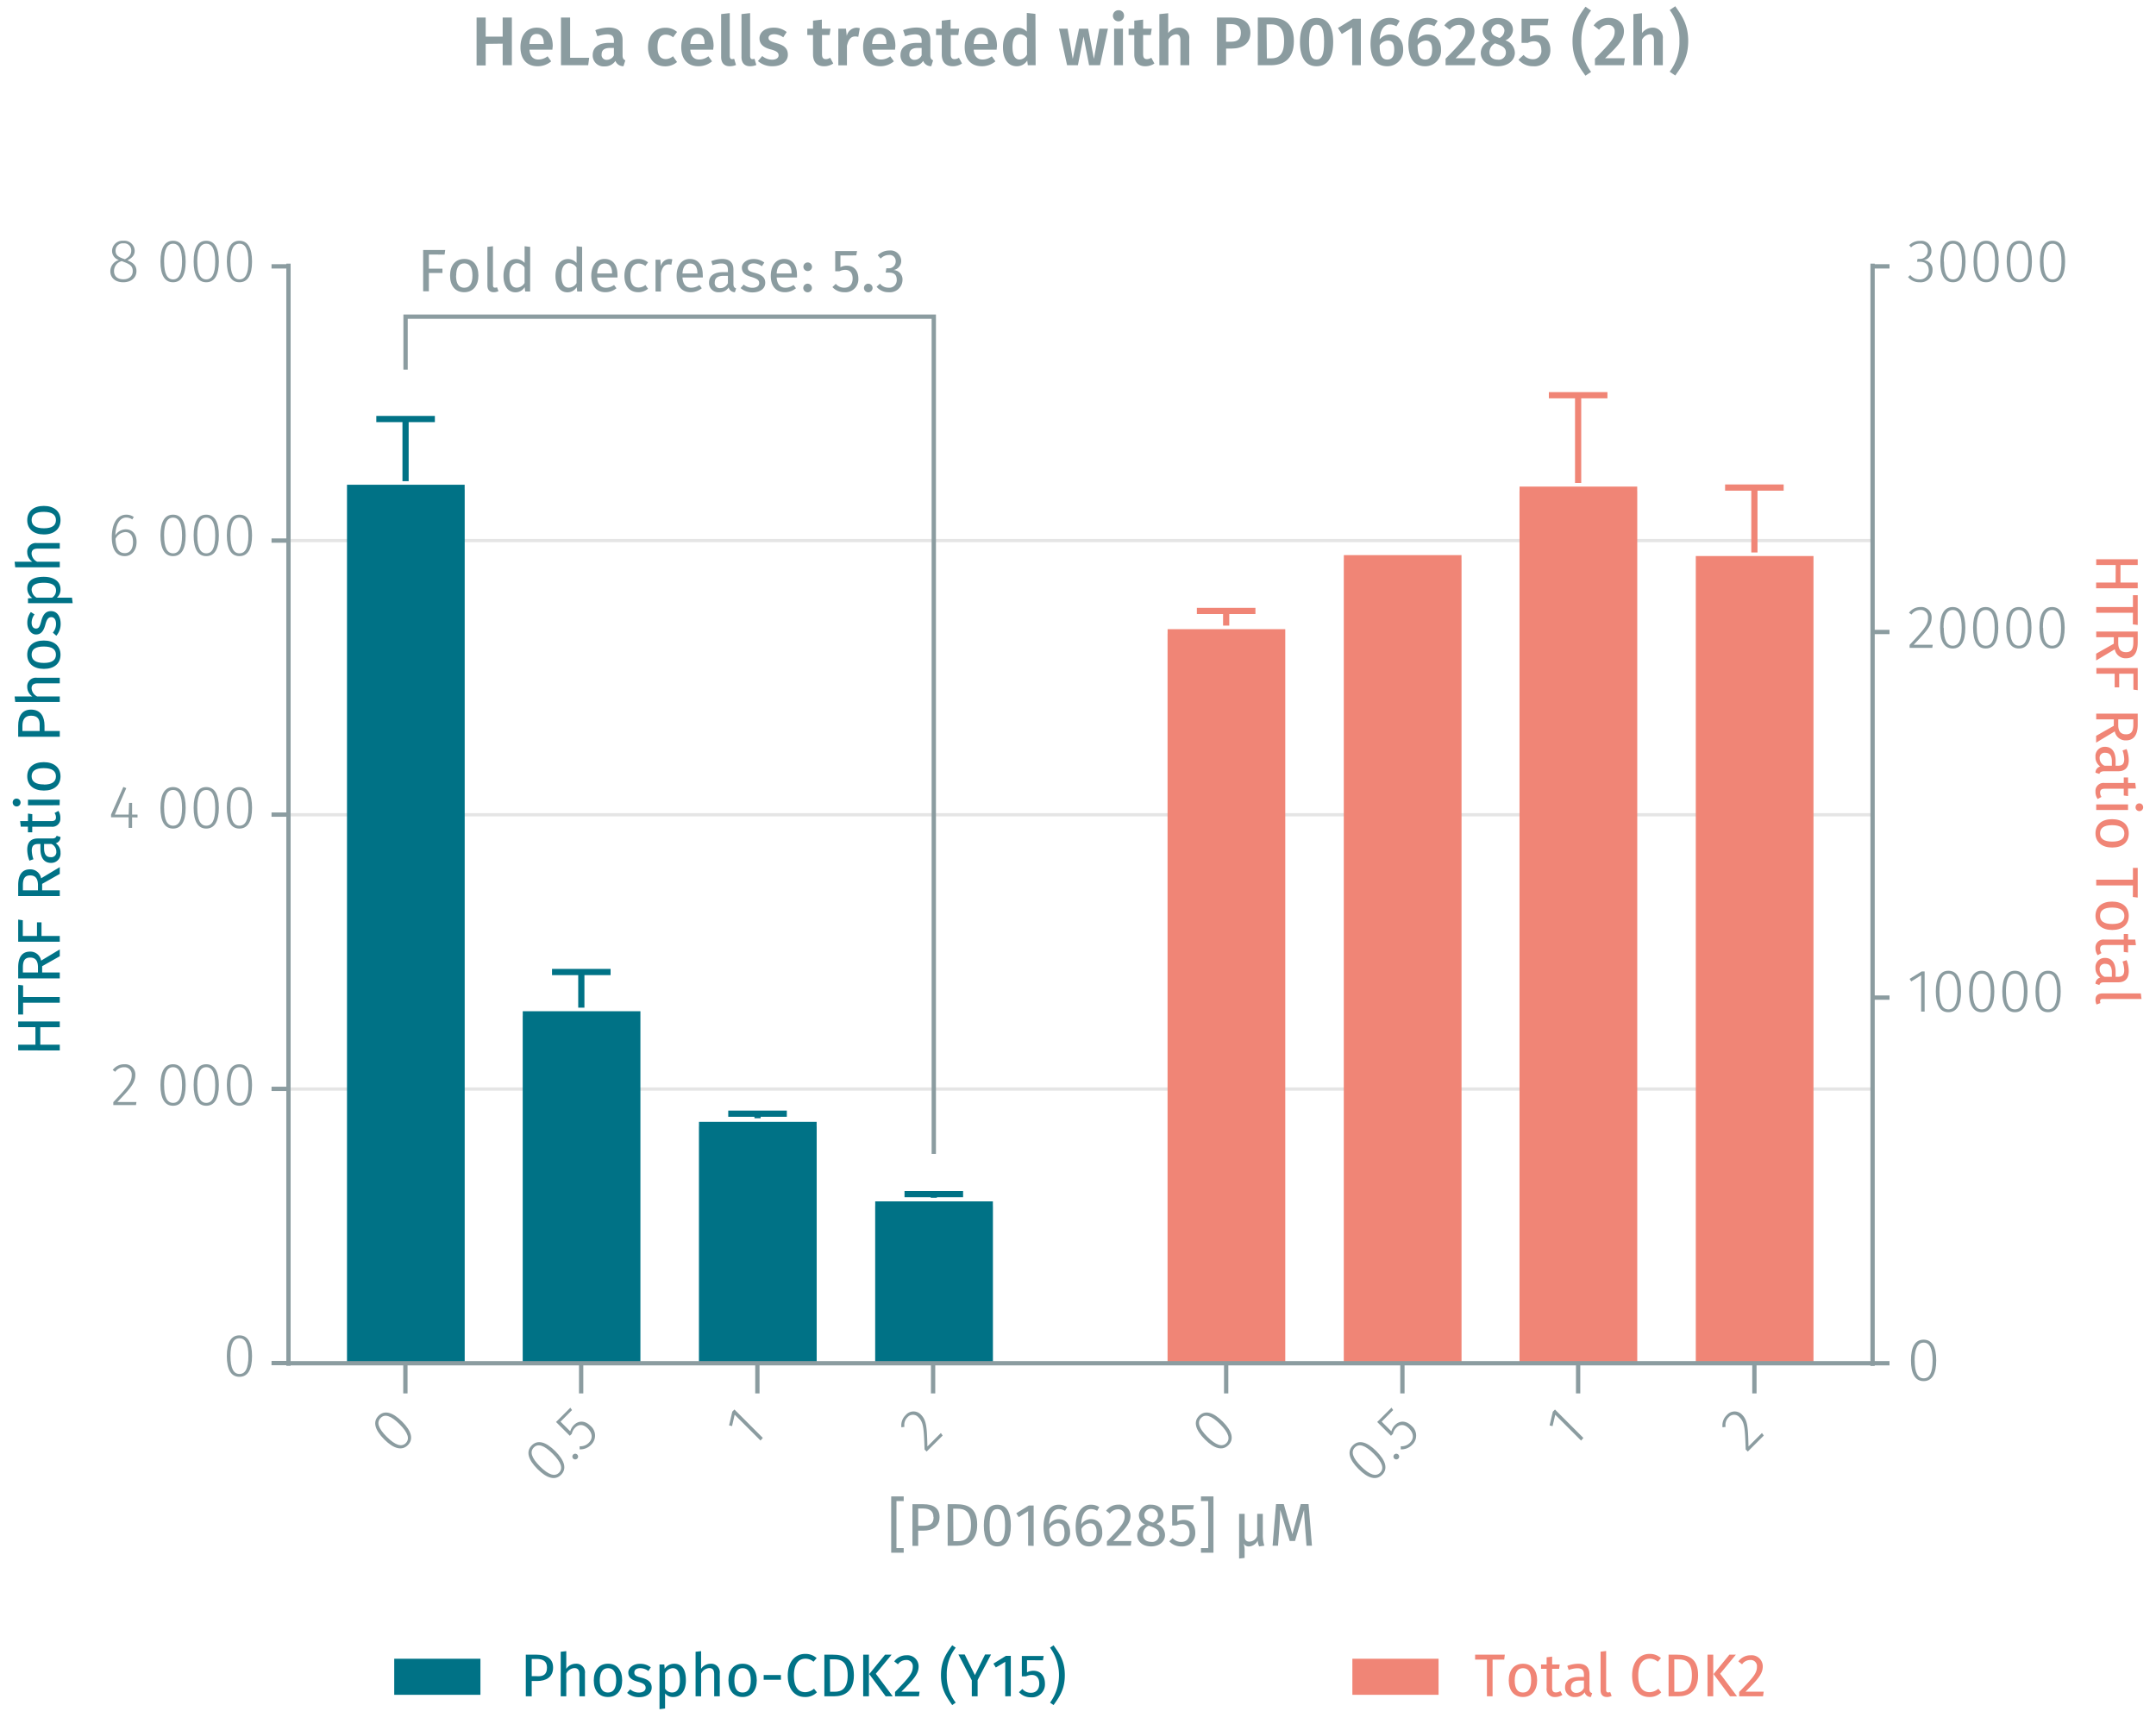 <svg id="Calque_1" data-name="Calque 1" xmlns="http://www.w3.org/2000/svg" viewBox="0 0 500.24 399.96"><line x1="66.92" y1="252.67" x2="434.48" y2="252.67" fill="none" stroke="#e5e5e5" stroke-miterlimit="10" stroke-width="0.75"/><line x1="66.92" y1="189.04" x2="434.48" y2="189.04" fill="none" stroke="#e5e5e5" stroke-miterlimit="10" stroke-width="0.75"/><line x1="66.92" y1="125.42" x2="434.48" y2="125.42" fill="none" stroke="#e5e5e5" stroke-miterlimit="10" stroke-width="0.75"/><polyline points="271.98 316.29 271.98 147.06 270.91 147.06 298.21 147.06 297.13 147.06 297.13 316.29" fill="#f08576" stroke="#f08576" stroke-miterlimit="1" stroke-width="2.16"/><polyline points="312.87 316.29 312.87 129.88 311.8 129.88 339.1 129.88 338.03 129.88 338.03 316.29" fill="#f08576" stroke="#f08576" stroke-miterlimit="1" stroke-width="2.16"/><polyline points="353.64 316.29 353.64 113.97 352.57 113.97 379.87 113.97 378.8 113.97 378.8 316.29" fill="#f08576" stroke="#f08576" stroke-miterlimit="1" stroke-width="2.16"/><polyline points="394.54 316.29 394.54 130.09 393.46 130.09 420.77 130.09 419.69 130.09 419.69 316.29" fill="#f08576" stroke="#f08576" stroke-miterlimit="1" stroke-width="2.16"/><polyline points="81.59 316.29 81.59 113.55 80.51 113.55 107.81 113.55 106.74 113.55 106.74 316.29" fill="#007286" stroke="#007286" stroke-miterlimit="1" stroke-width="2.16"/><polyline points="122.36 316.29 122.36 235.7 121.29 235.7 148.59 235.7 147.51 235.7 147.51 316.29" fill="#007286" stroke="#007286" stroke-miterlimit="1" stroke-width="2.16"/><polyline points="163.25 316.29 163.25 261.36 162.18 261.36 189.48 261.36 188.41 261.36 188.41 316.29" fill="#007286" stroke="#007286" stroke-miterlimit="1" stroke-width="2.16"/><polyline points="204.14 316.29 204.14 279.81 203.07 279.81 230.37 279.81 229.3 279.81 229.3 316.29" fill="#007286" stroke="#007286" stroke-miterlimit="1" stroke-width="2.16"/><path d="M93.3,329.83c2.23,2.23,2.67,4.12,1.33,5.46s-3.25.9-5.48-1.33-2.68-4.11-1.33-5.47S91.06,327.59,93.3,329.83Zm-3.56,3.53c2,2,3.46,2.41,4.41,1.46s.58-2.36-1.45-4.39S89.25,328,88.3,329,87.71,331.33,89.74,333.36Z" fill="#8b9ca0"/><path d="M128.85,336.7c2.23,2.23,2.67,4.12,1.33,5.47s-3.25.89-5.48-1.34-2.68-4.11-1.33-5.47S126.61,334.46,128.85,336.7Zm-3.56,3.53c2,2,3.46,2.41,4.41,1.46s.58-2.36-1.45-4.39-3.45-2.42-4.4-1.46S123.26,338.2,125.29,340.23Z" fill="#8b9ca0"/><path d="M133.92,337.47a.64.64,0,0,1,0,.95.66.66,0,1,1,0-.95Z" fill="#8b9ca0"/><path d="M130.06,329.84l2.25,2.25a3.14,3.14,0,0,1,.83-1.44c1.12-1.13,2.62-1.08,3.9.2a2.93,2.93,0,0,1,.11,4.35,3.49,3.49,0,0,1-2.66,1.07l0-.72a2.68,2.68,0,0,0,2.15-.84c.93-.93.84-2.19-.24-3.27s-2.15-1-2.95-.2a2.86,2.86,0,0,0-.78,1.42l-.46.46-3.2-3.2,3.32-3.32.39.56Z" fill="#8b9ca0"/><path d="M176.46,334.23l-6-6-.61,2.64-.69-.16.75-3.19.49-.5,6.59,6.59Z" fill="#8b9ca0"/><path d="M213.66,328.2c1.31,1.31,1.4,2.87,1.52,7.4l3.12-3.12.42.59L215,336.78l-.48-.48c-.16-5.06-.27-6.31-1.43-7.47a1.67,1.67,0,0,0-2.53,0,2.51,2.51,0,0,0-.71,2.22l-.7.11a3.3,3.3,0,0,1,1-2.85A2.37,2.37,0,0,1,213.66,328.2Z" fill="#8b9ca0"/><path d="M283.7,329.83c2.22,2.23,2.67,4.12,1.32,5.46s-3.25.9-5.47-1.33-2.69-4.11-1.33-5.47S281.46,327.59,283.7,329.83Zm-3.56,3.53c2,2,3.46,2.41,4.41,1.46s.57-2.36-1.46-4.39-3.45-2.42-4.4-1.46S278.11,331.33,280.14,333.36Z" fill="#8b9ca0"/><path d="M319.36,336.7c2.23,2.23,2.68,4.12,1.33,5.47s-3.25.89-5.48-1.34-2.68-4.11-1.32-5.47S317.13,334.46,319.36,336.7Zm-3.55,3.53c2,2,3.45,2.41,4.41,1.46s.57-2.36-1.46-4.39-3.45-2.42-4.4-1.47S313.78,338.2,315.81,340.23Z" fill="#8b9ca0"/><path d="M324.43,337.47a.64.64,0,0,1,0,.95.66.66,0,1,1,0-.95Z" fill="#8b9ca0"/><path d="M320.58,329.84l2.25,2.25a3.12,3.12,0,0,1,.82-1.44c1.13-1.13,2.62-1.08,3.9.2a2.92,2.92,0,0,1,.11,4.35,3.45,3.45,0,0,1-2.65,1.07v-.72a2.7,2.7,0,0,0,2.16-.84c.93-.93.84-2.19-.24-3.27s-2.15-1-2.95-.2a2.88,2.88,0,0,0-.79,1.42l-.45.46-3.2-3.2,3.32-3.32.38.56Z" fill="#8b9ca0"/><path d="M366.85,334.24l-6-6-.62,2.64-.69-.16.75-3.19.5-.5,6.59,6.59Z" fill="#8b9ca0"/><path d="M404.18,328.2c1.31,1.31,1.4,2.87,1.51,7.4l3.12-3.12.43.59-3.71,3.71-.49-.49c-.16-5.05-.27-6.3-1.43-7.46a1.66,1.66,0,0,0-2.52,0,2.48,2.48,0,0,0-.71,2.22l-.71.11a3.3,3.3,0,0,1,1-2.85A2.38,2.38,0,0,1,404.18,328.2Z" fill="#8b9ca0"/><path d="M407.06,323.29v-7m-40.9,7v-7m-40.77,7v-7m-40.89,7v-7m-68,7v-7m-40.77,7v-7m-40.89,7v-7m-40.78,7v-7m-27.54,0H434.83" fill="none" stroke="#8b9ca0" stroke-miterlimit="10"/><path d="M58.48,314.63c0,3.16-1,4.81-2.93,4.81s-2.92-1.67-2.92-4.82,1-4.8,2.92-4.8S58.48,311.47,58.48,314.63Zm-5,0c0,2.87.74,4.15,2.08,4.15s2.08-1.26,2.08-4.14-.73-4.14-2.08-4.14S53.47,311.75,53.47,314.62Z" fill="#8b9ca0"/><path d="M31.4,249.37c0,1.85-1,3-4.16,6.31h4.42l-.11.71H26.29v-.68c3.46-3.69,4.27-4.66,4.27-6.29a1.67,1.67,0,0,0-1.76-1.81,2.51,2.51,0,0,0-2.07,1.06l-.58-.42a3.29,3.29,0,0,1,2.69-1.33A2.37,2.37,0,0,1,31.4,249.37Z" fill="#8b9ca0"/><path d="M43.08,251.74c0,3.15-1,4.81-2.93,4.81s-2.92-1.67-2.92-4.82,1-4.81,2.92-4.81S43.08,248.58,43.08,251.74Zm-5,0c0,2.87.74,4.14,2.08,4.14s2.08-1.26,2.08-4.13-.73-4.15-2.08-4.15S38.07,248.86,38.07,251.73Z" fill="#8b9ca0"/><path d="M50.78,251.74c0,3.15-1,4.81-2.93,4.81s-2.92-1.67-2.92-4.82,1-4.81,2.92-4.81S50.78,248.58,50.78,251.74Zm-5,0c0,2.87.74,4.14,2.08,4.14s2.08-1.26,2.08-4.13-.73-4.15-2.08-4.15S45.77,248.86,45.77,251.73Z" fill="#8b9ca0"/><path d="M58.48,251.74c0,3.15-1,4.81-2.93,4.81s-2.92-1.67-2.92-4.82,1-4.81,2.92-4.81S58.48,248.58,58.48,251.74Zm-5,0c0,2.87.74,4.14,2.08,4.14s2.08-1.26,2.08-4.13-.73-4.15-2.08-4.15S53.47,248.86,53.47,251.73Z" fill="#8b9ca0"/><path d="M30.65,189.63v2.45h-.8v-2.45H25.77V189l2.85-6.42.68.28L26.64,189h3.21l.1-2.73h.7V189h1.26v.67Z" fill="#8b9ca0"/><path d="M43.08,187.43c0,3.15-1,4.81-2.93,4.81s-2.92-1.67-2.92-4.82,1-4.81,2.92-4.81S43.08,184.26,43.08,187.43Zm-5,0c0,2.87.74,4.14,2.08,4.14s2.08-1.26,2.08-4.13-.73-4.15-2.08-4.15S38.07,184.54,38.07,187.42Z" fill="#8b9ca0"/><path d="M50.78,187.43c0,3.15-1,4.81-2.93,4.81s-2.92-1.67-2.92-4.82,1-4.81,2.92-4.81S50.78,184.26,50.78,187.43Zm-5,0c0,2.87.74,4.14,2.08,4.14s2.08-1.26,2.08-4.13-.73-4.15-2.08-4.15S45.77,184.54,45.77,187.42Z" fill="#8b9ca0"/><path d="M58.48,187.43c0,3.15-1,4.81-2.93,4.81s-2.92-1.67-2.92-4.82,1-4.81,2.92-4.81S58.48,184.26,58.48,187.43Zm-5,0c0,2.87.74,4.14,2.08,4.14s2.08-1.26,2.08-4.13-.73-4.15-2.08-4.15S53.47,184.54,53.47,187.42Z" fill="#8b9ca0"/><path d="M31.69,125.74c0,2-1.18,3.29-2.75,3.29-2.17,0-3-1.9-3-4.35,0-3.25,1.28-5.27,3.37-5.27a2.94,2.94,0,0,1,1.73.54l-.35.57a2.4,2.4,0,0,0-1.4-.44c-1.55,0-2.46,1.71-2.52,4.11a2.85,2.85,0,0,1,2.4-1.38C30.55,122.81,31.69,123.75,31.69,125.74Zm-.83,0c0-1.63-.76-2.29-1.77-2.29A2.69,2.69,0,0,0,26.81,125c.06,2.07.65,3.33,2.13,3.33C30.2,128.36,30.86,127.28,30.86,125.77Z" fill="#8b9ca0"/><path d="M43.08,124.23c0,3.15-1,4.8-2.93,4.8s-2.92-1.67-2.92-4.82,1-4.8,2.92-4.8S43.08,121.06,43.08,124.23Zm-5,0c0,2.87.74,4.15,2.08,4.15s2.08-1.26,2.08-4.13-.73-4.15-2.08-4.15S38.07,121.34,38.07,124.21Z" fill="#8b9ca0"/><path d="M50.78,124.23c0,3.15-1,4.8-2.93,4.8s-2.92-1.67-2.92-4.82,1-4.8,2.92-4.8S50.78,121.06,50.78,124.23Zm-5,0c0,2.87.74,4.15,2.08,4.15s2.08-1.26,2.08-4.13-.73-4.15-2.08-4.15S45.77,121.34,45.77,124.21Z" fill="#8b9ca0"/><path d="M58.48,124.23c0,3.15-1,4.8-2.93,4.8s-2.92-1.67-2.92-4.82,1-4.8,2.92-4.8S58.48,121.06,58.48,124.23Zm-5,0c0,2.87.74,4.15,2.08,4.15s2.08-1.26,2.08-4.13-.73-4.15-2.08-4.15S53.47,121.34,53.47,124.21Z" fill="#8b9ca0"/><path d="M31.66,62.91c0,1.55-1.26,2.58-3.06,2.58s-3-1-3-2.57a2.72,2.72,0,0,1,2-2.59A2.21,2.21,0,0,1,26,58.19a2.41,2.41,0,0,1,2.62-2.33,2.39,2.39,0,0,1,2.63,2.31c0,1-.54,1.64-1.68,2.23C31,61,31.66,61.66,31.66,62.91Zm-.86,0c0-1.14-.6-1.6-2.07-2.14l-.48-.19a2.37,2.37,0,0,0-1.79,2.34c0,1.22.87,1.88,2.16,1.88S30.8,64.11,30.8,62.91ZM28.55,60l.43.15c1-.54,1.47-1.09,1.47-2a1.63,1.63,0,0,0-1.82-1.69,1.64,1.64,0,0,0-1.81,1.69C26.82,59.11,27.3,59.55,28.55,60Z" fill="#8b9ca0"/><path d="M43.08,60.68c0,3.15-1,4.81-2.93,4.81s-2.92-1.67-2.92-4.82,1-4.81,2.92-4.81S43.08,57.52,43.08,60.68Zm-5,0c0,2.87.74,4.14,2.08,4.14s2.08-1.26,2.08-4.13-.73-4.14-2.08-4.14S38.07,57.8,38.07,60.67Z" fill="#8b9ca0"/><path d="M50.78,60.68c0,3.15-1,4.81-2.93,4.81s-2.92-1.67-2.92-4.82,1-4.81,2.92-4.81S50.78,57.52,50.78,60.68Zm-5,0c0,2.87.74,4.14,2.08,4.14s2.08-1.26,2.08-4.13-.73-4.14-2.08-4.14S45.77,57.8,45.77,60.67Z" fill="#8b9ca0"/><path d="M58.48,60.68c0,3.15-1,4.81-2.93,4.81s-2.92-1.67-2.92-4.82,1-4.81,2.92-4.81S58.48,57.52,58.48,60.68Zm-5,0c0,2.87.74,4.14,2.08,4.14s2.08-1.26,2.08-4.13-.73-4.14-2.08-4.14S53.47,57.8,53.47,60.67Z" fill="#8b9ca0"/><path d="M66.92,61.8H63m3.93,63.62H63M66.92,189H63m3.93,63.63H63m3.93,63.62H63m3.93.63V61.17" fill="none" stroke="#8b9ca0" stroke-miterlimit="10"/><path d="M449.25,315.64c0,3.15-1,4.8-2.93,4.8s-2.93-1.67-2.93-4.82,1-4.8,2.93-4.8S449.25,312.47,449.25,315.64Zm-5,0c0,2.87.75,4.15,2.09,4.15s2.07-1.26,2.07-4.13-.72-4.15-2.07-4.15S444.23,312.75,444.23,315.62Z" fill="#8b9ca0"/><path d="M445.75,234.7v-8.42l-2.3,1.43-.38-.6,2.79-1.72h.7v9.31Z" fill="#8b9ca0"/><path d="M455,230.05c0,3.15-1,4.8-2.93,4.8s-2.92-1.66-2.92-4.81,1-4.81,2.92-4.81S455,226.88,455,230.05Zm-5,0c0,2.87.74,4.14,2.08,4.14s2.08-1.26,2.08-4.13-.73-4.15-2.08-4.15S450,227.16,450,230Z" fill="#8b9ca0"/><path d="M462.73,230.05c0,3.15-1,4.8-2.93,4.8s-2.92-1.66-2.92-4.81,1-4.81,2.92-4.81S462.73,226.88,462.73,230.05Zm-5,0c0,2.87.74,4.14,2.08,4.14s2.08-1.26,2.08-4.13-.73-4.15-2.08-4.15S457.72,227.16,457.72,230Z" fill="#8b9ca0"/><path d="M470.43,230.05c0,3.15-1,4.8-2.93,4.8s-2.92-1.66-2.92-4.81,1-4.81,2.92-4.81S470.43,226.88,470.43,230.05Zm-5,0c0,2.87.74,4.14,2.08,4.14s2.08-1.26,2.08-4.13-.73-4.15-2.08-4.15S465.42,227.16,465.42,230Z" fill="#8b9ca0"/><path d="M478.13,230.05c0,3.15-1,4.8-2.93,4.8s-2.92-1.66-2.92-4.81,1-4.81,2.92-4.81S478.13,226.88,478.13,230.05Zm-5,0c0,2.87.74,4.14,2.08,4.14s2.08-1.26,2.08-4.13-.73-4.15-2.08-4.15S473.12,227.16,473.12,230Z" fill="#8b9ca0"/><path d="M448.18,143.29c0,1.85-1,3-4.16,6.3h4.42l-.11.72h-5.26v-.69c3.46-3.68,4.27-4.65,4.27-6.29a1.67,1.67,0,0,0-1.76-1.81,2.5,2.5,0,0,0-2.07,1.07l-.58-.42a3.27,3.27,0,0,1,2.69-1.33A2.37,2.37,0,0,1,448.18,143.29Z" fill="#8b9ca0"/><path d="M456,145.66c0,3.15-1,4.8-2.93,4.8s-2.93-1.67-2.93-4.82,1-4.8,2.93-4.8S456,142.49,456,145.66Zm-5,0c0,2.87.74,4.15,2.09,4.15s2.07-1.26,2.07-4.13-.73-4.15-2.07-4.15S450.94,142.77,450.94,145.64Z" fill="#8b9ca0"/><path d="M463.65,145.66c0,3.15-1,4.8-2.92,4.8s-2.93-1.67-2.93-4.82,1-4.8,2.93-4.8S463.65,142.49,463.65,145.66Zm-5,0c0,2.87.74,4.15,2.09,4.15s2.07-1.26,2.07-4.13-.73-4.15-2.07-4.15S458.64,142.77,458.64,145.64Z" fill="#8b9ca0"/><path d="M471.35,145.66c0,3.15-1,4.8-2.92,4.8s-2.93-1.67-2.93-4.82,1-4.8,2.93-4.8S471.35,142.49,471.35,145.66Zm-5,0c0,2.87.74,4.15,2.09,4.15s2.07-1.26,2.07-4.13-.73-4.15-2.07-4.15S466.34,142.77,466.34,145.64Z" fill="#8b9ca0"/><path d="M479.05,145.66c0,3.15-1,4.8-2.92,4.8s-2.93-1.67-2.93-4.82,1-4.8,2.93-4.8S479.05,142.49,479.05,145.66Zm-5,0c0,2.87.74,4.15,2.09,4.15s2.07-1.26,2.07-4.13-.73-4.15-2.07-4.15S474,142.77,474,145.64Z" fill="#8b9ca0"/><path d="M448.13,58.19a2.1,2.1,0,0,1-1.85,2.18,2.15,2.15,0,0,1,2.11,2.33,2.74,2.74,0,0,1-3,2.79,3.39,3.39,0,0,1-2.68-1.21l.52-.46a2.69,2.69,0,0,0,2.13,1,2,2,0,0,0,2.15-2.09c0-1.41-.84-2-2.1-2h-.61l.11-.66h.45a1.79,1.79,0,0,0,1.92-1.86,1.63,1.63,0,0,0-1.8-1.68,2.85,2.85,0,0,0-2.07.87l-.43-.51a3.46,3.46,0,0,1,2.55-1A2.32,2.32,0,0,1,448.13,58.19Z" fill="#8b9ca0"/><path d="M456.05,60.68c0,3.15-1,4.81-2.92,4.81s-2.93-1.67-2.93-4.82,1-4.81,2.93-4.81S456.05,57.52,456.05,60.68Zm-5,0c0,2.87.74,4.14,2.09,4.14s2.07-1.26,2.07-4.13-.73-4.14-2.07-4.14S451,57.8,451,60.67Z" fill="#8b9ca0"/><path d="M463.75,60.68c0,3.15-1,4.81-2.92,4.81s-2.93-1.67-2.93-4.82,1-4.81,2.93-4.81S463.75,57.52,463.75,60.68Zm-5,0c0,2.87.74,4.14,2.09,4.14s2.07-1.26,2.07-4.13-.73-4.14-2.07-4.14S458.74,57.8,458.74,60.67Z" fill="#8b9ca0"/><path d="M471.45,60.68c0,3.15-1,4.81-2.92,4.81s-2.93-1.67-2.93-4.82,1-4.81,2.93-4.81S471.45,57.52,471.45,60.68Zm-5,0c0,2.87.74,4.14,2.09,4.14s2.07-1.26,2.07-4.13-.73-4.14-2.07-4.14S466.44,57.8,466.44,60.67Z" fill="#8b9ca0"/><path d="M479.15,60.68c0,3.15-1,4.81-2.92,4.81s-2.93-1.67-2.93-4.82,1-4.81,2.93-4.81S479.15,57.52,479.15,60.68Zm-5,0c0,2.87.74,4.14,2.09,4.14s2.07-1.26,2.07-4.13-.73-4.14-2.07-4.14S474.14,57.8,474.14,60.67Z" fill="#8b9ca0"/><path d="M434.48,61.8h3.93m-3.93,84.83h3.93m-3.93,84.83h3.93m-3.93,84.83h3.93m-3.93.63V61.17" fill="none" stroke="#8b9ca0" stroke-miterlimit="10"/><polyline points="277.7 141.75 291.29 141.75 284.5 141.75 284.5 145.15" fill="none" stroke="#f08576" stroke-miterlimit="1" stroke-width="1.44"/><polyline points="359.37 91.7 372.96 91.7 366.16 91.7 366.16 112.06" fill="none" stroke="#f08576" stroke-miterlimit="1" stroke-width="1.44"/><polyline points="400.26 113.12 413.85 113.12 407.06 113.12 407.06 128.18" fill="none" stroke="#f08576" stroke-miterlimit="1" stroke-width="1.44"/><polyline points="87.31 97.22 100.9 97.22 94.1 97.22 94.1 111.64" fill="none" stroke="#007286" stroke-miterlimit="1" stroke-width="1.44"/><polyline points="128.08 225.52 141.67 225.52 134.88 225.52 134.88 233.79" fill="none" stroke="#007286" stroke-miterlimit="1" stroke-width="1.44"/><polyline points="168.97 258.39 182.56 258.39 175.77 258.39 175.77 259.45" fill="none" stroke="#007286" stroke-miterlimit="1" stroke-width="1.44"/><polyline points="209.87 277.05 223.46 277.05 216.66 277.05 216.66 277.9" fill="none" stroke="#007286" stroke-miterlimit="1" stroke-width="1.44"/><path d="M112.69,10.18v5h-2.11V4.07h2.11V8.5h3.94V4.07h2.13V15.13h-2.13v-5Z" fill="#8b9ca0"/><path d="M128.17,11.52h-5.32c.15,1.73,1,2.29,2.08,2.29a3.56,3.56,0,0,0,2.12-.75l.84,1.17a4.86,4.86,0,0,1-3.13,1.14c-2.63,0-4-1.75-4-4.42s1.36-4.53,3.77-4.53,3.72,1.6,3.72,4.27C128.21,11,128.18,11.3,128.17,11.52Zm-2-1.42c0-1.39-.5-2.22-1.65-2.22-1,0-1.57.64-1.68,2.32h3.33Z" fill="#8b9ca0"/><path d="M136.71,13.4l-.24,1.73h-6.31V4.07h2.12V13.4Z" fill="#8b9ca0"/><path d="M145.09,14l-.43,1.36a1.94,1.94,0,0,1-1.87-1.23,2.88,2.88,0,0,1-2.53,1.27,2.52,2.52,0,0,1-2.74-2.61c0-1.84,1.4-2.84,3.86-2.84h1.06V9.44c0-1.1-.5-1.47-1.59-1.47a7.55,7.55,0,0,0-2.24.45L138.13,7a8.73,8.73,0,0,1,3.07-.61c2.26,0,3.25,1,3.25,2.91v3.56C144.45,13.57,144.68,13.81,145.09,14Zm-2.65-1.13V11.12h-.85c-1.33,0-2,.48-2,1.48a1.12,1.12,0,0,0,1.2,1.28A1.83,1.83,0,0,0,142.44,12.84Z" fill="#8b9ca0"/><path d="M157.09,7.41l-.92,1.25a2.59,2.59,0,0,0-1.7-.62c-1.19,0-1.91.86-1.91,2.89s.76,2.77,1.91,2.77a2.56,2.56,0,0,0,1.68-.66l.94,1.35a4.18,4.18,0,0,1-2.73,1c-2.45,0-4-1.7-4-4.41s1.52-4.54,4-4.54A3.93,3.93,0,0,1,157.09,7.41Z" fill="#8b9ca0"/><path d="M165.48,11.52h-5.32c.15,1.73,1,2.29,2.09,2.29a3.54,3.54,0,0,0,2.11-.75l.85,1.17a4.91,4.91,0,0,1-3.14,1.14c-2.63,0-4-1.75-4-4.42s1.37-4.53,3.77-4.53,3.73,1.6,3.73,4.27C165.53,11,165.49,11.3,165.48,11.52Zm-2-1.42c0-1.39-.49-2.22-1.65-2.22-1,0-1.57.64-1.68,2.32h3.33Z" fill="#8b9ca0"/><path d="M169.86,13.72a1.51,1.51,0,0,0,.48-.08l.43,1.44a3.9,3.9,0,0,1-1.45.29c-1.27,0-2-.76-2-2.16V3.27l2-.23v10C169.38,13.53,169.52,13.72,169.86,13.72Z" fill="#8b9ca0"/><path d="M174.58,13.72a1.51,1.51,0,0,0,.48-.08l.43,1.44a3.9,3.9,0,0,1-1.45.29c-1.27,0-2-.76-2-2.16V3.27l2-.23v10C174.1,13.53,174.24,13.72,174.58,13.72Z" fill="#8b9ca0"/><path d="M182.53,7.43l-.8,1.23a3.61,3.61,0,0,0-2.08-.72c-.86,0-1.33.34-1.33.85s.34.81,1.78,1.21c1.73.47,2.7,1.17,2.7,2.68,0,1.76-1.63,2.69-3.56,2.69a5,5,0,0,1-3.38-1.2l1-1.17a3.66,3.66,0,0,0,2.27.85c.93,0,1.52-.4,1.52-1s-.33-1-1.92-1.41c-1.74-.48-2.51-1.31-2.51-2.56,0-1.4,1.29-2.46,3.26-2.46A4.72,4.72,0,0,1,182.53,7.43Z" fill="#8b9ca0"/><path d="M191.19,15.37c-1.67,0-2.55-1-2.55-2.77V8.13h-1.33V6.66h1.33V4.79l2.05-.24V6.66h2l-.21,1.47h-1.76v4.42c0,.83.27,1.17.9,1.17a2,2,0,0,0,1-.32l.72,1.33A3.73,3.73,0,0,1,191.19,15.37Z" fill="#8b9ca0"/><path d="M199.49,6.55l-.35,2a3,3,0,0,0-.75-.09c-1,0-1.55.75-1.88,2.17v4.52h-2V6.66h1.77l.19,1.66a2.4,2.4,0,0,1,2.21-1.89A2.91,2.91,0,0,1,199.49,6.55Z" fill="#8b9ca0"/><path d="M207.67,11.52h-5.32c.15,1.73,1,2.29,2.09,2.29a3.54,3.54,0,0,0,2.11-.75l.85,1.17a4.91,4.91,0,0,1-3.14,1.14c-2.63,0-4-1.75-4-4.42s1.36-4.53,3.76-4.53,3.73,1.6,3.73,4.27C207.72,11,207.68,11.3,207.67,11.52Zm-2-1.42c0-1.39-.49-2.22-1.64-2.22-1,0-1.57.64-1.69,2.32h3.33Z" fill="#8b9ca0"/><path d="M216.5,14l-.43,1.36a1.94,1.94,0,0,1-1.87-1.23,2.89,2.89,0,0,1-2.53,1.27,2.52,2.52,0,0,1-2.74-2.61c0-1.84,1.39-2.84,3.86-2.84h1.05V9.44c0-1.1-.49-1.47-1.58-1.47a7.49,7.49,0,0,0-2.24.45L209.54,7a8.73,8.73,0,0,1,3.07-.61c2.26,0,3.25,1,3.25,2.91v3.56C215.86,13.57,216.09,13.81,216.5,14Zm-2.66-1.13V11.12H213c-1.33,0-2,.48-2,1.48a1.12,1.12,0,0,0,1.2,1.28A1.81,1.81,0,0,0,213.84,12.84Z" fill="#8b9ca0"/><path d="M221.06,15.37c-1.67,0-2.55-1-2.55-2.77V8.13h-1.33V6.66h1.33V4.79l2.05-.24V6.66h2l-.21,1.47h-1.76v4.42c0,.83.28,1.17.9,1.17a2,2,0,0,0,1-.32l.72,1.33A3.73,3.73,0,0,1,221.06,15.37Z" fill="#8b9ca0"/><path d="M231.24,11.52h-5.32c.15,1.73,1,2.29,2.08,2.29a3.54,3.54,0,0,0,2.12-.75l.84,1.17a4.86,4.86,0,0,1-3.13,1.14c-2.63,0-4-1.75-4-4.42s1.36-4.53,3.77-4.53,3.72,1.6,3.72,4.27C231.28,11,231.25,11.3,231.24,11.52Zm-2-1.42c0-1.39-.49-2.22-1.65-2.22-1,0-1.57.64-1.68,2.32h3.33Z" fill="#8b9ca0"/><path d="M240.29,15.13h-1.81l-.14-1.08a2.83,2.83,0,0,1-2.42,1.32c-2.11,0-3.21-1.78-3.21-4.47s1.29-4.48,3.44-4.48a2.9,2.9,0,0,1,2.09.91V3l2,.23Zm-2-2.4V8.85a2,2,0,0,0-1.6-.89c-1.07,0-1.77.89-1.77,2.92s.62,2.93,1.63,2.93A2,2,0,0,0,238.24,12.73Z" fill="#8b9ca0"/><path d="M252.69,15.13l-1.28-6.65-1.31,6.65h-2.51l-1.88-8.47h2l1.19,7,1.47-7h2.1l1.34,7,1.26-7h2l-1.84,8.47Z" fill="#8b9ca0"/><path d="M260.8,3.62a1.29,1.29,0,1,1-1.29-1.25A1.23,1.23,0,0,1,260.8,3.62Zm-2.3,11.51V6.66h2.05v8.47Z" fill="#8b9ca0"/><path d="M265.73,15.37c-1.66,0-2.55-1-2.55-2.77V8.13h-1.32V6.66h1.32V4.79l2.05-.24V6.66h2L267,8.13h-1.77v4.42c0,.83.28,1.17.9,1.17a2,2,0,0,0,1-.32l.72,1.33A3.73,3.73,0,0,1,265.73,15.37Z" fill="#8b9ca0"/><path d="M275.93,9v6.13h-2.05V9.32c0-1.06-.42-1.36-1-1.36a2.2,2.2,0,0,0-1.78,1.26v5.91H269V3.28l2.05-.21v4.6a3,3,0,0,1,2.46-1.25A2.3,2.3,0,0,1,275.93,9Z" fill="#8b9ca0"/><path d="M290.12,7.59c0,2.54-1.84,3.68-4.34,3.68h-1.3v3.86h-2.11V4.07h3.26C288.42,4.07,290.12,5.2,290.12,7.59Zm-2.21,0c0-1.4-.85-2-2.29-2h-1.14V9.68h1.14C287,9.68,287.91,9.2,287.91,7.59Z" fill="#8b9ca0"/><path d="M300.21,9.54c0,4.48-2.73,5.59-5.37,5.59h-3V4.07h2.72C297.46,4.07,300.21,5,300.21,9.54Zm-6.27,4h1c1.65,0,3-.73,3-4s-1.44-3.89-3.07-3.89h-1Z" fill="#8b9ca0"/><path d="M309.33,9.75c0,3.6-1.31,5.62-3.85,5.62s-3.86-2-3.86-5.62,1.33-5.59,3.86-5.59S309.33,6.16,309.33,9.75Zm-5.6,0c0,3,.56,4.06,1.75,4.06s1.74-1,1.74-4.06-.56-4-1.74-4S303.73,6.77,303.73,9.75Z" fill="#8b9ca0"/><path d="M313.73,15.13V6.42l-2.4,1.46-.9-1.38,3.51-2.15h1.81V15.13Z" fill="#8b9ca0"/><path d="M325.56,11.46a3.66,3.66,0,0,1-3.69,3.91c-2.75,0-3.88-2.13-3.88-5.22,0-3.6,1.68-6,4.41-6a4.17,4.17,0,0,1,2.36.69L324,6.11a3.07,3.07,0,0,0-1.56-.43c-1.35,0-2.22,1.3-2.33,3.46A3,3,0,0,1,322.51,8C324.2,8,325.56,9.17,325.56,11.46Zm-2.07,0c0-1.53-.56-2.05-1.47-2.05a2.45,2.45,0,0,0-1.91,1.11c0,2.3.53,3.3,1.76,3.3S323.49,12.9,323.49,11.49Z" fill="#8b9ca0"/><path d="M334.35,11.46a3.65,3.65,0,0,1-3.68,3.91c-2.75,0-3.89-2.13-3.89-5.22,0-3.6,1.69-6,4.42-6a4.17,4.17,0,0,1,2.36.69l-.77,1.26a3.07,3.07,0,0,0-1.56-.43c-1.36,0-2.22,1.3-2.33,3.46A3,3,0,0,1,331.31,8C333,8,334.35,9.17,334.35,11.46Zm-2.06,0c0-1.53-.56-2.05-1.47-2.05a2.45,2.45,0,0,0-1.91,1.11c0,2.3.53,3.3,1.76,3.3S332.29,12.9,332.29,11.49Z" fill="#8b9ca0"/><path d="M342.1,7.19c0,1.82-1,3.15-4.37,6.32h4.61l-.22,1.62h-6.71V13.62C339.09,9.88,340,8.87,340,7.35a1.45,1.45,0,0,0-1.56-1.57,2.52,2.52,0,0,0-2.06,1.13l-1.27-1a4.23,4.23,0,0,1,3.49-1.76C340.82,4.16,342.1,5.51,342.1,7.19Z" fill="#8b9ca0"/><path d="M351.48,12.23c0,1.76-1.56,3.14-4,3.14s-3.9-1.36-3.9-3.11a2.88,2.88,0,0,1,2.05-2.72A2.72,2.72,0,0,1,344,7c0-1.76,1.6-2.83,3.52-2.83s3.52,1,3.52,2.75a2.73,2.73,0,0,1-1.77,2.44A3.11,3.11,0,0,1,351.48,12.23Zm-2.08,0c0-1-.53-1.46-2-2l-.5-.17a2.25,2.25,0,0,0-1.3,2.13c0,1,.74,1.65,1.89,1.65A1.65,1.65,0,0,0,349.4,12.23ZM346,7c0,.91.57,1.31,1.61,1.69l.31.12A2,2,0,0,0,349.06,7,1.54,1.54,0,0,0,346,7Z" fill="#8b9ca0"/><path d="M355,5.87V8.55a3.73,3.73,0,0,1,1.64-.4c1.79,0,3.08,1.28,3.08,3.47a3.68,3.68,0,0,1-4,3.75,4.37,4.37,0,0,1-3.4-1.52l1.19-1.11a2.71,2.71,0,0,0,2.16,1,1.89,1.89,0,0,0,1.95-2.16c0-1.49-.73-2-1.73-2a2.82,2.82,0,0,0-1.39.37h-1.46V4.35h6.25l-.24,1.52Z" fill="#8b9ca0"/><path d="M366.91,9.52a11.21,11.21,0,0,0,2.26,7.16l-1.31.88c-1.59-2.21-3-4.23-3-8s1.45-5.82,3-8l1.31.88A11.16,11.16,0,0,0,366.91,9.52Z" fill="#8b9ca0"/><path d="M376.79,7.19c0,1.82-1,3.15-4.37,6.32H377l-.23,1.62h-6.71V13.62c3.69-3.74,4.58-4.75,4.58-6.27a1.44,1.44,0,0,0-1.55-1.57,2.5,2.5,0,0,0-2.06,1.13l-1.27-1a4.22,4.22,0,0,1,3.49-1.76C375.51,4.16,376.79,5.51,376.79,7.19Z" fill="#8b9ca0"/><path d="M385.81,9v6.13h-2.05V9.32c0-1.06-.41-1.36-1-1.36a2.22,2.22,0,0,0-1.78,1.26v5.91h-2V3.28l2-.21v4.6a3.08,3.08,0,0,1,2.47-1.25A2.3,2.3,0,0,1,385.81,9Z" fill="#8b9ca0"/><path d="M391.7,9.52c0,3.81-1.44,5.83-3,8l-1.3-.88a11.27,11.27,0,0,0,2.26-7.16,11.22,11.22,0,0,0-2.26-7.15l1.3-.88C390.26,3.7,391.7,5.71,391.7,9.52Z" fill="#8b9ca0"/><path d="M208,348.27v10.91h1.68v1.07h-2.9V347.19h2.9v1.08Z" fill="#8b9ca0"/><path d="M218,352c0,2.22-1.61,3.13-3.74,3.13h-1.22v3.54h-1.33V349h2.53C216.61,349,218,349.92,218,352Zm-1.42,0c0-1.44-.92-2-2.35-2h-1.19v4h1.16C215.67,354,216.62,353.61,216.62,352Z" fill="#8b9ca0"/><path d="M226.73,353.75c0,3.93-2.45,4.87-4.54,4.87h-2.31V349h2C224.36,349,226.73,349.74,226.73,353.75Zm-5.52,3.82h1.08c1.51,0,3-.64,3-3.82s-1.59-3.71-3.13-3.71h-1Z" fill="#8b9ca0"/><path d="M234.54,353.94c0,3.11-1,4.85-3.13,4.85s-3.14-1.74-3.14-4.85,1-4.83,3.14-4.83S234.54,350.85,234.54,353.94Zm-4.93,0c0,2.76.62,3.83,1.8,3.83s1.79-1.07,1.79-3.83-.63-3.81-1.79-3.81S229.61,351.2,229.61,353.94Z" fill="#8b9ca0"/><path d="M238.55,358.62v-8L236.36,352l-.56-.91,2.9-1.79h1.13v9.37Z" fill="#8b9ca0"/><path d="M248.28,355.44a3.06,3.06,0,0,1-3,3.35c-2.28,0-3.15-1.88-3.15-4.57,0-3.06,1.33-5.11,3.55-5.11a3.43,3.43,0,0,1,1.93.57l-.51.86a2.68,2.68,0,0,0-1.44-.41c-1.36,0-2.17,1.42-2.24,3.56a2.63,2.63,0,0,1,2.26-1.23C247.06,352.46,248.28,353.44,248.28,355.44Zm-1.31,0c0-1.48-.63-2-1.51-2a2.43,2.43,0,0,0-2,1.29c.06,2,.61,3,1.85,3S247,356.86,247,355.48Z" fill="#8b9ca0"/><path d="M255.74,355.44a3.06,3.06,0,0,1-3,3.35c-2.29,0-3.16-1.88-3.16-4.57,0-3.06,1.33-5.11,3.55-5.11a3.43,3.43,0,0,1,1.93.57l-.5.86a2.74,2.74,0,0,0-1.45-.41c-1.36,0-2.17,1.42-2.24,3.56a2.63,2.63,0,0,1,2.26-1.23C254.52,352.46,255.74,353.44,255.74,355.44Zm-1.3,0c0-1.48-.63-2-1.52-2a2.4,2.4,0,0,0-2,1.29c.05,2,.6,3,1.85,3S254.44,356.86,254.44,355.48Z" fill="#8b9ca0"/><path d="M262.3,351.67c0,1.75-1.12,3-4,5.87h4.22l-.16,1.08h-5.53v-1c3.31-3.45,4.12-4.34,4.12-5.87a1.45,1.45,0,0,0-1.54-1.56,2.31,2.31,0,0,0-1.91,1l-.86-.67a3.45,3.45,0,0,1,2.84-1.42A2.57,2.57,0,0,1,262.3,351.67Z" fill="#8b9ca0"/><path d="M270.31,356.11c0,1.57-1.34,2.68-3.25,2.68s-3.2-1.11-3.2-2.65a2.57,2.57,0,0,1,1.85-2.43,2.31,2.31,0,0,1-1.46-2.19,2.57,2.57,0,0,1,2.84-2.41c1.4,0,2.85.77,2.85,2.37,0,.95-.54,1.58-1.6,2.11A2.66,2.66,0,0,1,270.31,356.11Zm-1.34,0c0-1-.53-1.46-2.05-2l-.35-.12a2.15,2.15,0,0,0-1.37,2.11c0,1,.72,1.63,1.88,1.63A1.66,1.66,0,0,0,269,356.13Zm-3.46-4.6c0,1,.66,1.32,1.74,1.67l.23.08a1.88,1.88,0,0,0,1.2-1.76,1.59,1.59,0,0,0-3.17,0Z" fill="#8b9ca0"/><path d="M273.17,350.26V353a3.26,3.26,0,0,1,1.5-.37c1.58,0,2.66,1.11,2.66,3a3.06,3.06,0,0,1-3.25,3.17,3.7,3.7,0,0,1-2.78-1.19l.79-.76a2.53,2.53,0,0,0,2,.9c1.18,0,1.92-.77,1.92-2.14s-.74-2-1.71-2a2.93,2.93,0,0,0-1.33.32h-1v-4.72H277l-.19,1Z" fill="#8b9ca0"/><path d="M278.65,360.25v-1.07h1.68V348.27h-1.68v-1.08h2.9v13.06Z" fill="#8b9ca0"/><path d="M293.36,358.62l-1.21.17a3.8,3.8,0,0,1-.33-1.36h0a2.45,2.45,0,0,1-1.94,1.37,1.38,1.38,0,0,1-1.34-.7,5.49,5.49,0,0,1,.24,1.88v1.48l-1.28.15V351.24h1.29v5.2c0,.94.48,1.24,1.11,1.24a2,2,0,0,0,1.8-1.34v-5.1H293v4.86A7.85,7.85,0,0,0,293.36,358.62Z" fill="#8b9ca0"/><path d="M303.14,358.62l-.33-4.35c-.13-1.52-.23-3.14-.24-3.94l-2.09,7.2h-1.24l-2.2-7.22c0,1.14-.07,2.64-.19,4.05l-.32,4.26h-1.26l.8-9.65h1.79l2,7,1.94-7h1.81l.79,9.65Z" fill="#8b9ca0"/><path d="M9.35,242.38h4.52v1.33H4.22v-1.33h4v-4.06h-4V237h9.65v1.33H9.35Z" fill="#007286"/><path d="M5.36,231.31h8.51v1.33H5.36v2.74H4.22v-6.89l1.14.14Z" fill="#007286"/><path d="M9.78,225.63h4.09V227H4.22v-2.54c0-2.41.93-3.67,2.73-3.67a2.52,2.52,0,0,1,2.59,2.09l4.33-2.61v1.59l-4.09,2.31ZM7,222.17c-1.2,0-1.69.68-1.69,2.26v1.2h3.5v-1.35C8.76,222.94,8.26,222.17,7,222.17Z" fill="#007286"/><path d="M5.29,217.16H8.58V214H9.63v3.16h4.24v1.33H4.22v-5.13l1.07.15Z" fill="#007286"/><path d="M9.78,206.57h4.09v1.33H4.22v-2.53c0-2.41.93-3.67,2.73-3.67a2.52,2.52,0,0,1,2.59,2.08l4.33-2.6v1.58l-4.09,2.31ZM7,203.11c-1.2,0-1.69.69-1.69,2.27v1.19h3.5v-1.34C8.76,203.88,8.26,203.11,7,203.11Z" fill="#007286"/><path d="M13.14,193.91l.9.3a1.48,1.48,0,0,1-1.11,1.44,2.52,2.52,0,0,1,1.11,2.2,2.14,2.14,0,0,1-2.23,2.35c-1.58,0-2.43-1.19-2.43-3.25v-1.13H8.83c-1.07,0-1.46.52-1.46,1.54a6.67,6.67,0,0,0,.39,2l-.93.32a7.14,7.14,0,0,1-.51-2.55c0-1.78.91-2.59,2.45-2.59h3.38C12.79,194.53,13,194.29,13.14,193.91Zm-1.21,1.91h-1.7v1c0,1.36.5,2.05,1.51,2.05a1.16,1.16,0,0,0,1.33-1.27A1.89,1.89,0,0,0,11.93,195.82Z" fill="#007286"/><path d="M14,189.81a1.85,1.85,0,0,1-2.1,2H7.48v1.29h-1V191.8H4.82l-.15-1.29H6.49v-1.75l1,.14v1.61h4.4c.75,0,1.1-.23,1.1-.88a1.79,1.79,0,0,0-.33-1l.89-.49A2.85,2.85,0,0,1,14,189.81Z" fill="#007286"/><path d="M3.83,185.29a.91.91,0,1,1-.88.91A.86.86,0,0,1,3.83,185.29Zm10,1.54H6.49v-1.29h7.38Z" fill="#007286"/><path d="M10.17,176.83c2.29,0,3.87,1.21,3.87,3.3s-1.51,3.29-3.85,3.29-3.87-1.21-3.87-3.31S7.84,176.83,10.17,176.83Zm0,5.2c1.92,0,2.81-.67,2.81-1.9s-.89-1.91-2.83-1.91-2.81.67-2.81,1.89S8.26,182,10.19,182Z" fill="#007286"/><path d="M7.2,164.64c2.22,0,3.13,1.61,3.13,3.74v1.22h3.54v1.33H4.22v-2.54C4.22,166.07,5.17,164.64,7.2,164.64Zm0,1.41c-1.44,0-2,.93-2,2.36v1.19h4v-1.16C9.28,167,8.86,166.05,7.22,166.05Z" fill="#007286"/><path d="M8.58,157.25h5.29v1.29H8.76c-1.11,0-1.43.47-1.43,1.17a2.27,2.27,0,0,0,1.29,1.87h5.25v1.28H3.53l-.14-1.28H7.51a2.66,2.66,0,0,1-1.19-2.19A2,2,0,0,1,8.58,157.25Z" fill="#007286"/><path d="M10.17,148.61c2.29,0,3.87,1.2,3.87,3.29s-1.51,3.29-3.85,3.29-3.87-1.2-3.87-3.3S7.84,148.61,10.17,148.61Zm0,5.2c1.92,0,2.81-.68,2.81-1.91s-.89-1.9-2.83-1.9-2.81.67-2.81,1.89S8.26,153.81,10.19,153.81Z" fill="#007286"/><path d="M7.16,142l.86.56a3.08,3.08,0,0,0-.68,1.91c0,.84.38,1.36,1,1.36s.88-.39,1.19-1.58c.39-1.56,1-2.46,2.3-2.46,1.54,0,2.24,1.42,2.24,2.92a4.13,4.13,0,0,1-1,2.79l-.81-.72a3.06,3.06,0,0,0,.74-2c0-1-.43-1.59-1.07-1.59s-1.06.37-1.43,1.8c-.42,1.59-1.11,2.22-2.16,2.22s-2-1.13-2-2.66A4,4,0,0,1,7.16,142Z" fill="#007286"/><path d="M10.17,133.83c2.25,0,3.87,1,3.87,2.9a2.41,2.41,0,0,1-.84,1.93h3.5l.16,1.29H6.49v-1.11l1-.1a2.68,2.68,0,0,1-1.16-2.18C6.32,134.6,7.85,133.83,10.17,133.83Zm0,1.38c-1.91,0-2.83.56-2.83,1.67a2.27,2.27,0,0,0,1.15,1.78h3.6A1.89,1.89,0,0,0,13,137C13,135.86,12.11,135.21,10.17,135.21Z" fill="#007286"/><path d="M8.58,126h5.29v1.29H8.76c-1.11,0-1.43.48-1.43,1.18a2.26,2.26,0,0,0,1.29,1.86h5.25v1.29H3.53l-.14-1.29H7.51a2.64,2.64,0,0,1-1.19-2.18A2,2,0,0,1,8.58,126Z" fill="#007286"/><path d="M10.17,117.38c2.29,0,3.87,1.2,3.87,3.29S12.53,124,10.19,124s-3.87-1.21-3.87-3.31S7.84,117.38,10.17,117.38Zm0,5.19c1.92,0,2.81-.67,2.81-1.9s-.89-1.91-2.83-1.91-2.81.68-2.81,1.89S8.26,122.57,10.19,122.57Z" fill="#007286"/><path d="M490.89,131.09h-4.52v-1.33H496v1.33h-4v4.07h4v1.33h-9.65v-1.33h4.52Z" fill="#f08576"/><path d="M494.89,142.17h-8.52v-1.33h8.52v-2.75H496V145l-1.13-.14Z" fill="#f08576"/><path d="M490.46,147.85h-4.09v-1.33H496v2.54c0,2.41-.92,3.67-2.73,3.67a2.52,2.52,0,0,1-2.59-2.09l-4.33,2.6v-1.58l4.09-2.31Zm2.83,3.46c1.2,0,1.69-.68,1.69-2.27v-1.19h-3.5v1.35C491.48,150.54,492,151.31,493.29,151.31Z" fill="#f08576"/><path d="M495,156.32h-3.3v3.15h-1.05v-3.15h-4.24V155H496v5.13L495,160Z" fill="#f08576"/><path d="M490.46,166.91h-4.09v-1.34H496v2.54c0,2.41-.92,3.67-2.73,3.67a2.52,2.52,0,0,1-2.59-2.09l-4.33,2.61v-1.58l4.09-2.32Zm2.83,3.46c1.2,0,1.69-.69,1.69-2.27v-1.19h-3.5v1.34C491.48,169.59,492,170.37,493.29,170.37Z" fill="#f08576"/><path d="M487.1,179.56l-.9-.29a1.49,1.49,0,0,1,1.11-1.44,2.53,2.53,0,0,1-1.11-2.2,2.15,2.15,0,0,1,2.23-2.36c1.58,0,2.44,1.19,2.44,3.25v1.14h.54c1.07,0,1.46-.52,1.46-1.54a6.67,6.67,0,0,0-.39-2l.94-.32a7.34,7.34,0,0,1,.5,2.55c0,1.77-.91,2.59-2.45,2.59h-3.38C487.45,179,487.24,179.19,487.1,179.56Zm1.22-1.9H490v-1c0-1.36-.5-2-1.51-2a1.16,1.16,0,0,0-1.33,1.27A1.9,1.9,0,0,0,488.32,177.66Z" fill="#f08576"/><path d="M486.2,183.66a1.86,1.86,0,0,1,2.1-2h4.46v-1.28h1v1.28h1.67l.15,1.29h-1.82v1.75l-1-.14V183h-4.4c-.74,0-1.09.24-1.09.89a1.77,1.77,0,0,0,.32,1l-.88.49A2.81,2.81,0,0,1,486.2,183.66Z" fill="#f08576"/><path d="M486.37,186.64h7.38v1.29h-7.38Zm10,1.55a.87.87,0,0,1-.87-.92.88.88,0,1,1,1.76,0A.87.87,0,0,1,496.41,188.19Z" fill="#f08576"/><path d="M490.07,196.64c-2.29,0-3.87-1.2-3.87-3.29s1.51-3.29,3.85-3.29,3.87,1.2,3.87,3.31S492.41,196.64,490.07,196.64Zm0-5.19c-1.92,0-2.81.67-2.81,1.9s.89,1.91,2.83,1.91,2.81-.68,2.81-1.89S492,191.45,490.05,191.45Z" fill="#f08576"/><path d="M494.89,205.43h-8.52V204.1h8.52v-2.74H496v6.89l-1.13-.14Z" fill="#f08576"/><path d="M490.07,215.77c-2.29,0-3.87-1.21-3.87-3.29s1.51-3.3,3.85-3.3,3.87,1.21,3.87,3.31S492.41,215.77,490.07,215.77Zm0-5.2c-1.92,0-2.81.67-2.81,1.91s.89,1.9,2.83,1.9,2.81-.67,2.81-1.89S492,210.57,490.05,210.57Z" fill="#f08576"/><path d="M486.2,220a1.85,1.85,0,0,1,2.1-2h4.46v-1.29h1V218h1.67l.15,1.29h-1.82V221l-1-.14v-1.61h-4.4c-.74,0-1.09.23-1.09.88a1.77,1.77,0,0,0,.32,1l-.88.49A2.78,2.78,0,0,1,486.2,220Z" fill="#f08576"/><path d="M487.1,228.54l-.9-.3a1.49,1.49,0,0,1,1.11-1.44,2.52,2.52,0,0,1-1.11-2.2,2.14,2.14,0,0,1,2.23-2.35c1.58,0,2.44,1.19,2.44,3.25v1.13h.54c1.07,0,1.46-.52,1.46-1.54a6.67,6.67,0,0,0-.39-2l.94-.32a7.34,7.34,0,0,1,.5,2.55c0,1.78-.91,2.59-2.45,2.59h-3.38C487.45,227.92,487.24,228.16,487.1,228.54Zm1.22-1.91H490v-1c0-1.35-.5-2-1.51-2a1.16,1.16,0,0,0-1.33,1.27A1.9,1.9,0,0,0,488.32,226.63Z" fill="#f08576"/><path d="M487.27,232.24a1.18,1.18,0,0,0,.08.48l-.9.34a2.64,2.64,0,0,1-.25-1.1c0-.94.56-1.47,1.63-1.47h8.89l.16,1.29h-9C487.46,231.78,487.27,231.91,487.27,232.24Z" fill="#f08576"/><path d="M128.33,386.9c0,2.21-1.61,3.12-3.74,3.12h-1.22v3.54H122v-9.65h2.53C126.9,383.91,128.33,384.87,128.33,386.9Zm-1.42,0c0-1.44-.92-2-2.35-2h-1.19v4h1.16C126,389,126.91,388.55,126.91,386.91Z" fill="#007286"/><path d="M135.72,388.27v5.29h-1.29v-5.11c0-1.11-.48-1.43-1.18-1.43a2.26,2.26,0,0,0-1.86,1.29v5.25H130.1V383.23l1.29-.14v4.11a2.66,2.66,0,0,1,2.18-1.19A2,2,0,0,1,135.72,388.27Z" fill="#007286"/><path d="M144.36,389.87c0,2.28-1.21,3.86-3.3,3.86s-3.29-1.51-3.29-3.85S139,386,141.08,386,144.36,387.53,144.36,389.87Zm-5.2,0c0,1.92.67,2.82,1.9,2.82s1.91-.9,1.91-2.83-.67-2.82-1.89-2.82S139.16,388,139.16,389.88Z" fill="#007286"/><path d="M151,386.85l-.56.86a3.1,3.1,0,0,0-1.9-.67c-.85,0-1.36.37-1.36,1s.39.89,1.58,1.19c1.55.4,2.45,1,2.45,2.3,0,1.54-1.41,2.24-2.91,2.24a4.09,4.09,0,0,1-2.79-1l.71-.82a3.08,3.08,0,0,0,2,.75c1,0,1.58-.44,1.58-1.08s-.36-1.05-1.79-1.43c-1.6-.42-2.23-1.11-2.23-2.16s1.14-2,2.66-2A3.93,3.93,0,0,1,151,386.85Z" fill="#007286"/><path d="M159.14,389.87c0,2.24-1,3.86-2.9,3.86a2.35,2.35,0,0,1-1.93-.84v3.5l-1.29.16V386.18h1.11l.09,1a2.7,2.7,0,0,1,2.19-1.17C158.37,386,159.14,387.54,159.14,389.87Zm-1.39,0c0-1.92-.56-2.83-1.66-2.83a2.23,2.23,0,0,0-1.78,1.15v3.6a1.9,1.9,0,0,0,1.62.89C157.11,392.68,157.75,391.8,157.75,389.87Z" fill="#007286"/><path d="M167,388.27v5.29h-1.29v-5.11c0-1.11-.47-1.43-1.17-1.43a2.27,2.27,0,0,0-1.87,1.29v5.25h-1.28V383.23l1.28-.14v4.11a2.68,2.68,0,0,1,2.19-1.19A2,2,0,0,1,167,388.27Z" fill="#007286"/><path d="M175.59,389.87c0,2.28-1.2,3.86-3.29,3.86s-3.29-1.51-3.29-3.85,1.2-3.87,3.3-3.87S175.59,387.53,175.59,389.87Zm-5.2,0c0,1.92.67,2.82,1.91,2.82s1.9-.9,1.9-2.83-.67-2.82-1.89-2.82S170.39,388,170.39,389.88Z" fill="#007286"/><path d="M181.19,388.63v1.1h-4v-1.1Z" fill="#007286"/><path d="M189.48,384.7l-.73.85a2.82,2.82,0,0,0-1.86-.71c-1.46,0-2.68,1-2.68,3.89s1.16,3.88,2.66,3.88a3.24,3.24,0,0,0,2-.81l.67.85a3.77,3.77,0,0,1-2.76,1.08c-2.34,0-4-1.75-4-5s1.82-5,4-5A3.8,3.8,0,0,1,189.48,384.7Z" fill="#007286"/><path d="M198.12,388.69c0,3.94-2.46,4.87-4.54,4.87h-2.31v-9.65h2C195.75,383.91,198.12,384.68,198.12,388.69Zm-5.52,3.82h1.08c1.51,0,3-.64,3-3.82s-1.58-3.71-3.12-3.71h-1Z" fill="#007286"/><path d="M200.28,393.56v-9.65h1.33v9.65Zm6.85,0h-1.64l-3.81-5.15,3.67-4.5h1.52l-3.66,4.42Z" fill="#007286"/><path d="M213.14,386.62c0,1.75-1.12,3-4,5.87h4.22l-.15,1.07h-5.54v-1c3.31-3.44,4.12-4.34,4.12-5.87a1.44,1.44,0,0,0-1.54-1.55,2.31,2.31,0,0,0-1.9,1l-.87-.67a3.45,3.45,0,0,1,2.84-1.42A2.58,2.58,0,0,1,213.14,386.62Z" fill="#007286"/><path d="M219.67,388.66a9.88,9.88,0,0,0,2.08,6.37l-.82.57c-1.37-2-2.6-3.62-2.6-6.94s1.23-5,2.6-6.93l.82.56A9.86,9.86,0,0,0,219.67,388.66Z" fill="#007286"/><path d="M226.83,393.56h-1.35v-3.69l-3.11-6h1.47l2.36,4.78,2.35-4.78h1.39l-3.11,5.94Z" fill="#007286"/><path d="M233.24,393.56v-8l-2.19,1.33-.56-.91,2.9-1.8h1.14v9.37Z" fill="#007286"/><path d="M238.29,385.2V388a3.28,3.28,0,0,1,1.5-.36c1.58,0,2.66,1.1,2.66,3a3,3,0,0,1-3.25,3.16,3.67,3.67,0,0,1-2.77-1.19l.78-.75a2.54,2.54,0,0,0,2,.89c1.18,0,1.92-.77,1.92-2.14s-.74-2-1.71-2a2.9,2.9,0,0,0-1.33.32h-1v-4.72h5.07l-.18,1Z" fill="#007286"/><path d="M247.06,388.66c0,3.32-1.24,5-2.61,6.94l-.81-.57a10.84,10.84,0,0,0,0-12.74l.81-.56C245.82,383.67,247.06,385.34,247.06,388.66Z" fill="#007286"/><polyline points="91.47 384.85 91.47 393.22 111.47 393.22 111.47 384.85 91.47 384.85" fill="#007286" fill-rule="evenodd"/><path d="M346.31,385.05v8.51H345v-8.51h-2.74v-1.14h6.89l-.14,1.14Z" fill="#f08576"/><path d="M356.65,389.87c0,2.28-1.21,3.86-3.29,3.86s-3.3-1.51-3.3-3.85,1.21-3.87,3.31-3.87S356.65,387.53,356.65,389.87Zm-5.2,0c0,1.92.67,2.82,1.91,2.82s1.9-.9,1.9-2.83-.67-2.82-1.89-2.82S351.45,388,351.45,389.88Z" fill="#f08576"/><path d="M360.85,393.73a1.85,1.85,0,0,1-2-2.1v-4.45h-1.29v-1h1.29v-1.66l1.28-.16v1.82h1.76l-.14,1h-1.62v4.39c0,.75.24,1.1.89,1.1a1.85,1.85,0,0,0,1-.32l.49.88A2.85,2.85,0,0,1,360.85,393.73Z" fill="#f08576"/><path d="M369.42,392.84l-.3.89a1.48,1.48,0,0,1-1.44-1.1,2.51,2.51,0,0,1-2.2,1.1,2.14,2.14,0,0,1-2.35-2.23c0-1.58,1.19-2.43,3.25-2.43h1.13v-.55c0-1.06-.52-1.46-1.54-1.46a6.41,6.41,0,0,0-2,.4l-.32-.94a7.14,7.14,0,0,1,2.55-.51c1.78,0,2.59.91,2.59,2.46v3.37C368.8,392.49,369,392.7,369.42,392.84Zm-1.91-1.22v-1.7h-1c-1.36,0-2,.51-2,1.51a1.17,1.17,0,0,0,1.27,1.34A1.9,1.9,0,0,0,367.51,391.62Z" fill="#f08576"/><path d="M373.12,392.67a1.21,1.21,0,0,0,.48-.09l.34.9a2.49,2.49,0,0,1-1.1.25c-.94,0-1.47-.56-1.47-1.62v-8.9l1.29-.15v9C372.66,392.47,372.79,392.67,373.12,392.67Z" fill="#f08576"/><path d="M385.38,384.7l-.73.85a2.85,2.85,0,0,0-1.87-.71c-1.45,0-2.67,1-2.67,3.89s1.16,3.88,2.66,3.88a3.19,3.19,0,0,0,2-.81l.68.85a3.77,3.77,0,0,1-2.76,1.08c-2.34,0-4-1.75-4-5s1.82-5,4-5A3.82,3.82,0,0,1,385.38,384.7Z" fill="#f08576"/><path d="M394,388.69c0,3.94-2.45,4.87-4.54,4.87h-2.31v-9.65h2C391.65,383.91,394,384.68,394,388.69Zm-5.52,3.82h1.08c1.52,0,3-.64,3-3.82S391,385,389.47,385h-1Z" fill="#f08576"/><path d="M396.18,393.56v-9.65h1.33v9.65Zm6.85,0h-1.64l-3.81-5.15,3.67-4.5h1.51l-3.65,4.42Z" fill="#f08576"/><path d="M409,386.62c0,1.75-1.12,3-4,5.87h4.22l-.16,1.07h-5.53v-1c3.31-3.44,4.12-4.34,4.12-5.87a1.44,1.44,0,0,0-1.54-1.55,2.32,2.32,0,0,0-1.91,1l-.86-.67a3.45,3.45,0,0,1,2.84-1.42A2.57,2.57,0,0,1,409,386.62Z" fill="#f08576"/><polyline points="313.78 384.85 313.78 393.22 333.78 393.22 333.78 384.85 313.78 384.85" fill="#f08576" fill-rule="evenodd"/><polyline points="94.1 85.77 94.1 73.47 216.66 73.47 216.66 267.72" fill="none" stroke="#8b9ca0" stroke-miterlimit="10"/><path d="M99.51,59.05v3.29h3.15v1H99.51v4.24H98.18V58h5.12l-.15,1.07Z" fill="#8b9ca0"/><path d="M111,63.94c0,2.28-1.2,3.86-3.29,3.86s-3.29-1.51-3.29-3.85,1.2-3.87,3.31-3.87S111,61.6,111,63.94Zm-5.19,0c0,1.92.67,2.82,1.9,2.82s1.91-.9,1.91-2.83-.68-2.82-1.89-2.82S105.84,62,105.84,64Z" fill="#8b9ca0"/><path d="M114.84,66.74a1.21,1.21,0,0,0,.48-.09l.33.9a2.45,2.45,0,0,1-1.09.25c-.94,0-1.47-.56-1.47-1.62v-8.9l1.29-.15v9C114.38,66.54,114.5,66.74,114.84,66.74Z" fill="#8b9ca0"/><path d="M123,67.63h-1.14l-.13-1a2.45,2.45,0,0,1-2.12,1.19c-1.8,0-2.79-1.53-2.79-3.82s1.09-3.9,2.9-3.9a2.68,2.68,0,0,1,2,.91V57.13l1.29.15Zm-1.29-1.94V62.07a2.12,2.12,0,0,0-1.71-1c-1.11,0-1.8.92-1.8,2.84s.62,2.83,1.69,2.83A2.13,2.13,0,0,0,121.69,65.69Z" fill="#8b9ca0"/><path d="M135.06,67.63h-1.14l-.12-1a2.48,2.48,0,0,1-2.13,1.19c-1.8,0-2.79-1.53-2.79-3.82s1.09-3.9,2.9-3.9a2.68,2.68,0,0,1,2,.91V57.13l1.29.15Zm-1.29-1.94V62.07a2.1,2.1,0,0,0-1.71-1c-1.11,0-1.8.92-1.8,2.84s.62,2.83,1.69,2.83A2.13,2.13,0,0,0,133.77,65.69Z" fill="#8b9ca0"/><path d="M143.26,64.38h-4.71c.13,1.71.93,2.37,2,2.37a3.08,3.08,0,0,0,1.92-.64l.56.77a4,4,0,0,1-2.58.92c-2.05,0-3.26-1.44-3.26-3.78s1.16-3.94,3.07-3.94,3,1.39,3,3.65C143.29,64,143.27,64.22,143.26,64.38Zm-1.25-1c0-1.45-.57-2.24-1.73-2.24-1,0-1.63.68-1.73,2.32H142Z" fill="#8b9ca0"/><path d="M150.36,60.88l-.63.84a2.36,2.36,0,0,0-1.57-.57c-1.16,0-1.89.91-1.89,2.83s.73,2.73,1.89,2.73a2.44,2.44,0,0,0,1.58-.6l.62.88a3.5,3.5,0,0,1-2.26.81c-2,0-3.22-1.41-3.22-3.79s1.22-3.93,3.22-3.93A3.32,3.32,0,0,1,150.36,60.88Z" fill="#8b9ca0"/><path d="M156,60.17l-.24,1.26a2.11,2.11,0,0,0-.64-.09c-.93,0-1.46.66-1.77,2.08v4.21H152.1V60.25h1.11l.13,1.5a2.11,2.11,0,0,1,2-1.67A2.92,2.92,0,0,1,156,60.17Z" fill="#8b9ca0"/><path d="M163.06,64.38h-4.71c.13,1.71.92,2.37,2,2.37a3.1,3.1,0,0,0,1.92-.64l.56.77a4.06,4.06,0,0,1-2.58.92c-2.06,0-3.26-1.44-3.26-3.78s1.16-3.94,3.06-3.94,3,1.39,3,3.65C163.08,64,163.07,64.22,163.06,64.38Zm-1.25-1c0-1.45-.57-2.24-1.74-2.24-1,0-1.62.68-1.72,2.32h3.46Z" fill="#8b9ca0"/><path d="M170.8,66.91l-.29.89a1.49,1.49,0,0,1-1.45-1.1,2.51,2.51,0,0,1-2.2,1.1,2.14,2.14,0,0,1-2.35-2.23c0-1.58,1.19-2.43,3.25-2.43h1.13v-.55c0-1.06-.52-1.46-1.54-1.46a6.47,6.47,0,0,0-2,.4l-.32-.94a7.14,7.14,0,0,1,2.55-.51c1.78,0,2.59.91,2.59,2.46v3.37C170.18,66.56,170.42,66.77,170.8,66.91Zm-1.91-1.22V64h-1c-1.36,0-2.05.51-2.05,1.51a1.17,1.17,0,0,0,1.28,1.34A1.9,1.9,0,0,0,168.89,65.69Z" fill="#8b9ca0"/><path d="M177.34,60.92l-.57.86a3.08,3.08,0,0,0-1.9-.67c-.84,0-1.36.37-1.36,1s.39.89,1.58,1.19c1.56.4,2.46,1,2.46,2.3,0,1.54-1.42,2.24-2.92,2.24a4.1,4.1,0,0,1-2.79-1l.72-.82a3.07,3.07,0,0,0,2,.75c1,0,1.59-.44,1.59-1.08s-.37-1-1.8-1.43c-1.59-.42-2.22-1.11-2.22-2.16s1.13-2,2.66-2A4,4,0,0,1,177.34,60.92Z" fill="#8b9ca0"/><path d="M184.91,64.38H180.2c.13,1.71.93,2.37,2,2.37a3.08,3.08,0,0,0,1.92-.64l.56.77a4,4,0,0,1-2.58.92c-2.06,0-3.26-1.44-3.26-3.78s1.16-3.94,3.07-3.94,3,1.39,3,3.65C184.94,64,184.92,64.22,184.91,64.38Zm-1.25-1c0-1.45-.57-2.24-1.73-2.24-1,0-1.63.68-1.73,2.32h3.46Z" fill="#8b9ca0"/><path d="M188.38,61.67a1,1,0,1,1-1.95,0,1,1,0,0,1,1.95,0Zm0,5.15a1,1,0,1,1-1-1A1,1,0,0,1,188.38,66.82Z" fill="#8b9ca0"/><path d="M195,59.27V62a3.25,3.25,0,0,1,1.5-.36c1.58,0,2.66,1.1,2.66,3a3,3,0,0,1-3.25,3.16,3.66,3.66,0,0,1-2.77-1.19l.78-.76a2.5,2.5,0,0,0,2,.9c1.17,0,1.91-.77,1.91-2.14s-.74-2-1.7-2a2.94,2.94,0,0,0-1.34.32h-1V58.26h5.07l-.19,1Z" fill="#8b9ca0"/><path d="M202.46,66.82a1,1,0,1,1-1-1A1,1,0,0,1,202.46,66.82Z" fill="#8b9ca0"/><path d="M209.1,60.5a2.15,2.15,0,0,1-1.82,2.16,2.16,2.16,0,0,1,2.12,2.27,2.91,2.91,0,0,1-3.2,2.87,3.5,3.5,0,0,1-2.81-1.26l.78-.73a2.53,2.53,0,0,0,2,.94,1.73,1.73,0,0,0,1.89-1.83c0-1.29-.73-1.68-1.86-1.68h-.7l.15-1h.48a1.57,1.57,0,0,0,1.69-1.65,1.39,1.39,0,0,0-1.55-1.43,2.63,2.63,0,0,0-1.94.84l-.67-.77a3.81,3.81,0,0,1,2.68-1.11A2.48,2.48,0,0,1,209.1,60.5Z" fill="#8b9ca0"/></svg>